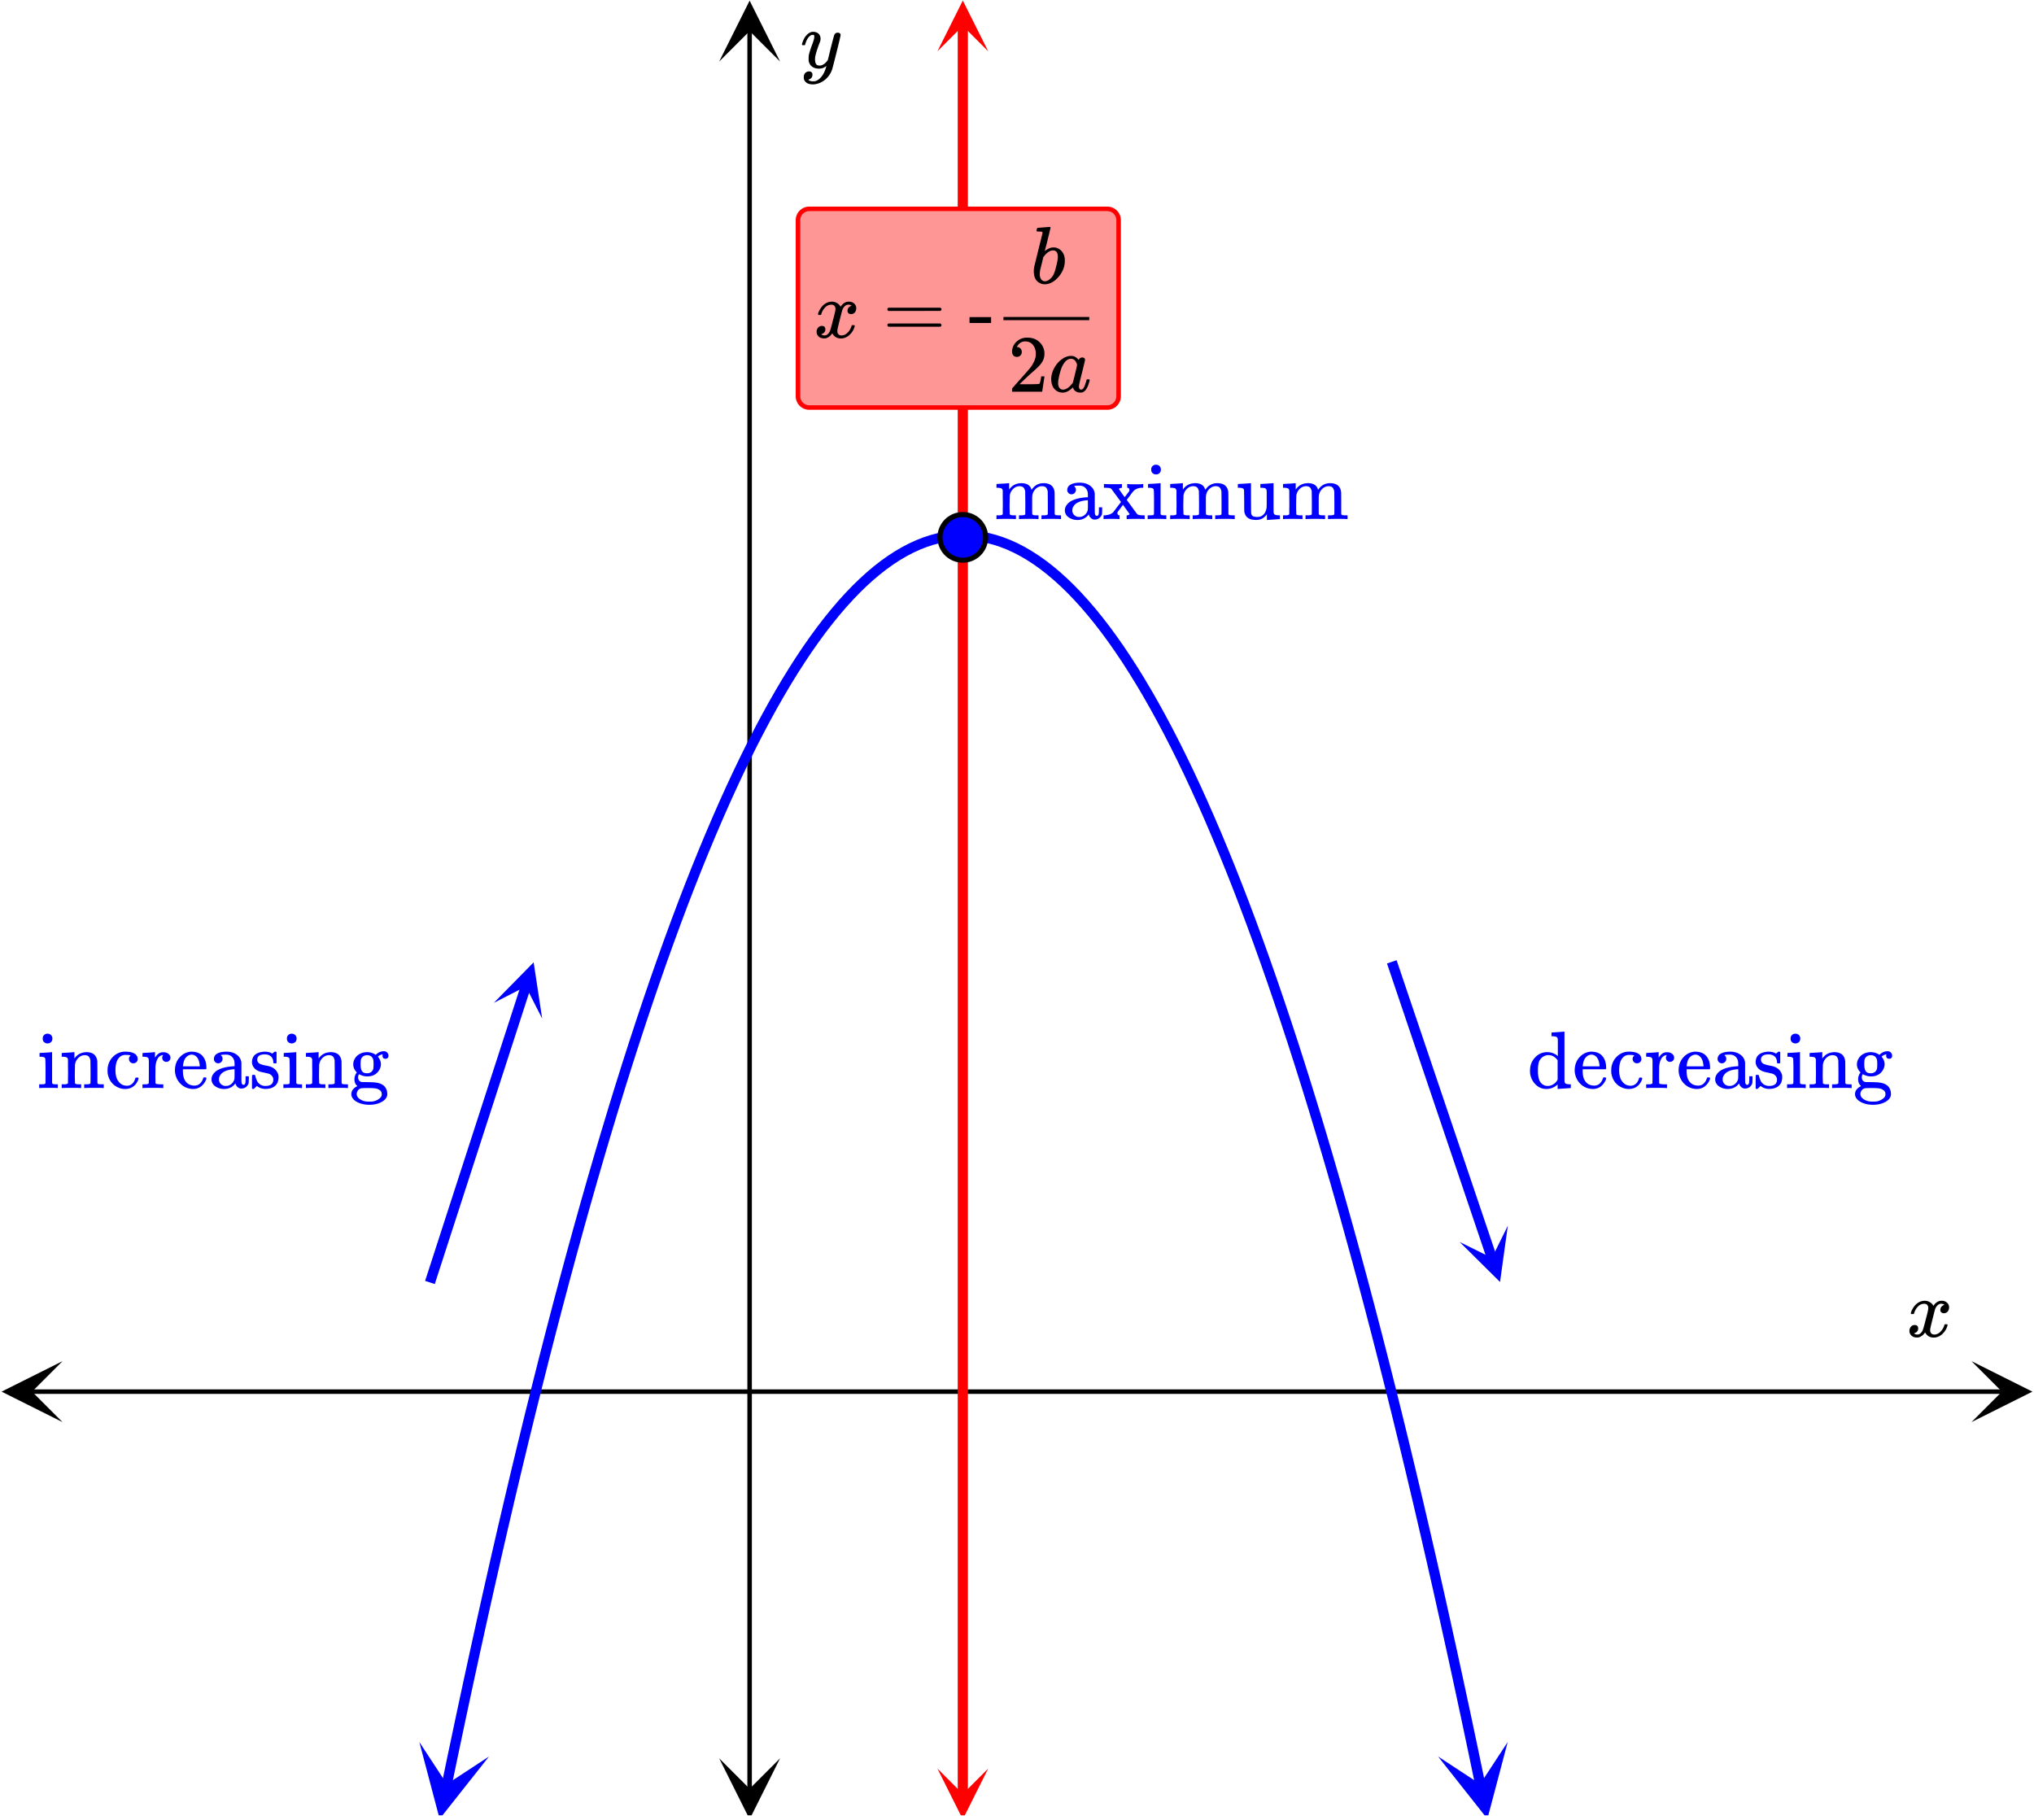 <svg xmlns="http://www.w3.org/2000/svg" width="450" height="402.625" viewBox="0 0 450 403"><defs><clipPath id="a"><path d="M.137 301.426H14V315H.137zm0 0"/></clipPath><clipPath id="b"><path d="M436.363 301.426H450V315h-13.637zm0 0"/></clipPath><clipPath id="c"><path d="M159.04 389H173v13h-13.96zm0 0"/></clipPath><clipPath id="d"><path d="M159.04 0H173v13.637h-13.96zm0 0"/></clipPath><clipPath id="e"><path d="M92 385h17v17H92zm0 0"/></clipPath><clipPath id="f"><path d="M89.441 401.188l7.223-34.692 34.691 7.223-7.222 34.691zm0 0"/></clipPath><clipPath id="g"><path d="M318 385h16v17h-16zm0 0"/></clipPath><clipPath id="h"><path d="M333.664 385.766l7.223 34.691-34.696 7.223-7.222-34.692zm0 0"/></clipPath><clipPath id="i"><path d="M207 .113h11.625V12H207zm0 0"/></clipPath><clipPath id="j"><path d="M207 391.637h11.625V402H207zm0 0"/></clipPath><clipPath id="k"><path d="M109 213h11v13h-11zm0 0"/></clipPath><clipPath id="l"><path d="M109.148 222.074l19.5-60.199 60.204 19.5-19.504 60.203zm0 0"/></clipPath><clipPath id="m"><path d="M323 271h11v13h-11zm0 0"/></clipPath><clipPath id="n"><path d="M333.691 271.434l20.262 59.949-59.95 20.265-20.26-59.949zm0 0"/></clipPath><clipPath id="o"><path d="M222 70h19v1h-19zm0 0"/></clipPath></defs><path fill="#fff" d="M0 0h450v403H0z"/><path d="M6.75 307.676h436.5v1H6.75zm0 0"/><g clip-path="url(#a)"><path d="M13.637 301.426l-13.5 6.75 13.5 6.75-6.75-6.75zm0 0"/></g><g clip-path="url(#b)"><path d="M436.363 301.426l13.5 6.75-13.5 6.75 6.75-6.75zm0 0"/></g><path d="M165.29 396.25V6.75h1v389.5zm0 0"/><g clip-path="url(#c)"><path d="M159.04 389.363l6.75 13.5 6.75-13.5-6.75 6.75zm0 0"/></g><g clip-path="url(#d)"><path d="M159.04 13.637l6.75-13.5 6.75 13.5-6.75-6.75zm0 0"/></g><path d="M97.621 395.008l1.535-7.38h.004l1.535-7.28v-.004.004l1.535-7.18v-.004l1.54-7.078v-.004l1.535-6.98v-.004l1.535-6.88c0-.003.004-.003.004-.003l1.535-6.781v-.004l1.535-6.68v-.004l1.54-6.582v-.004l1.534-6.48v-.004l1.54-6.38v-.003l1.534-6.285v-.004l1.54-6.18v-.004l1.535-6.082v-.004l1.539-5.984v-.004l1.535-5.883v-.004l1.539-5.785v-.004l1.535-5.683v-.004l1.54-5.586v-.004l1.534-5.484.004-.004 1.535-5.387v-.004l1.54-5.285v-.004l1.535-5.188s0-.003.004-.003l1.535-5.086v-.004l1.535-4.989c.004 0 .004-.003.004-.003l1.535-4.887c0-.004.004-.004.004-.008l1.535-4.785v-.008h.004l1.535-4.684v-.007l1.54-4.586v-.008l1.534-4.488c.004-.004.004-.004.004-.008l1.535-4.387c0-.004.004-.004.004-.008l1.535-4.285c0-.004.004-.008.004-.008l1.535-4.187c0-.004.004-.008.004-.012l1.536-4.086c0-.004.003-.008.003-.008l1.536-3.988c0-.004.004-.008.004-.012l1.535-3.886c.004-.004.004-.008.004-.012l1.539-3.79v-.007h.004l1.535-3.691c0-.004 0-.004.004-.008l1.535-3.59c0-.004.004-.008.004-.012l1.535-3.488c.004-.004.004-.008.008-.012l1.535-3.39c0-.004.004-.008.004-.012l1.539-3.29c0-.003 0-.007.004-.01l1.535-3.192c.004-.004.004-.008.008-.012l1.535-3.094c.004-.004.004-.008.008-.011l1.535-2.993c.004-.004.004-.007.008-.015v.004l1.535-2.895c.004-.004.004-.008.008-.012l1.535-2.793c.004-.007.007-.011.007-.015l1.54-2.692c0-.007.003-.011.007-.015l1.536-2.594c.003-.004.007-.012.011-.016l1.535-2.492.012-.02 1.535-2.394.012-.016 1.535-2.292c.008-.008.012-.016.016-.02l1.535-2.195c.004-.008.008-.012.016-.02l1.535-2.094.015-.02 1.536-1.995c.007-.008.011-.016.019-.024l1.535-1.894c.008-.008.012-.016.02-.02l1.535-1.797a.104.104 0 0 0 .02-.023l1.538-1.695.024-.024 1.535-1.597.024-.024 1.539-1.496a.091.091 0 0 1 .027-.027l1.535-1.395c.012-.012.02-.02.031-.027l1.535-1.297a.215.215 0 0 1 .036-.027l1.535-1.2c.012-.007.027-.02.039-.027l1.535-1.098c.016-.007.027-.02.043-.027l1.535-.996a.263.263 0 0 1 .043-.027l1.54-.899c.015-.008.03-.02.046-.027l1.535-.797c.02-.008.035-.02.055-.027l1.535-.696c.02-.011.04-.02.059-.027l1.535-.598c.02-.008.039-.015.062-.02l1.535-.5c.02-.007.043-.011.063-.019l1.539-.398c.02-.004.043-.012.066-.016l1.536-.297a.221.221 0 0 1 .07-.011l1.535-.2a.479.479 0 0 1 .074-.007l1.535-.102H213.926a1.125 1.125 0 1 1-.074 0H214l1.535.102c.024 0 .047.003.07.007l1.536.2a.19.19 0 0 1 .07.011l1.539.297c.023.004.043.012.066.016l1.536.398.066.02 1.535.5c.02.004.043.011.063.02l1.535.597.054.023 1.54.7c.015.007.035.015.05.027l1.535.797a.21.21 0 0 1 .051.027l1.535.899a.291.291 0 0 1 .047.027l1.535.996c.016.008.028.02.04.027l1.539 1.098c.011.008.023.02.035.027l1.539 1.196c.012.011.02.02.031.027v.004l1.54 1.293c.007.012.019.02.026.027l1.54 1.399.027.023 1.535 1.496.027.028 1.536 1.593c.007.008.015.02.023.028l1.535 1.695a.104.104 0 0 1 .02.023l1.539 1.793a.104.104 0 0 0 .02.024l1.534 1.894c.004.008.012.016.016.024l1.54 1.992c.003.008.007.016.015.023l1.535 2.094.015.02h-.003l1.539 2.191a.085.085 0 0 0 .011.02l1.536 2.293.011.02 1.54 2.394a.03.03 0 0 1 .007.015l1.54 2.492c.003.008.003.012.007.016v.004l1.535 2.59c.004.004.008.012.012.015l1.535 2.692c.004.008.008.012.008.016l1.535 2.792a.054.054 0 0 1 .012.016h-.004l1.539 2.89c0 .005.004.009.008.012v.004l1.535 2.989a.03.03 0 0 0 .008.015h-.004l1.539 3.09c0 .004.004.008.004.012l1.539 3.191c0 .004.004.008.004.012l1.535 3.289c.004.004.004.008.008.012l1.535 3.39c0 .004.004.008.004.012l1.535 3.492c.004 0 .004.004.008.008h-.004l1.539 3.59c0 .004 0 .008.004.012l1.535 3.687c0 .004.004.008.004.012l1.535 3.789c.004 0 .004.004.004.008l1.535 3.89c.004 0 .004.004.004.008l1.539 3.988v.008l1.539 4.09v.008l1.54 4.187v.008l1.538 4.285v.008l1.54 4.39v.005l1.534 4.488c.004.004.004.004.004.008l1.535 4.586c.004.004.004.004.004.008l1.536 4.687s0 .004.003.004l1.536 4.785v.008l1.539 4.887v.004l1.535 4.988c.004 0 .004.004.004.004l1.535 5.086v.004l1.539 5.187v.004l1.535 5.285.004.004 1.535 5.387v.004l1.535 5.484c.004 0 .004.004.004.004l1.535 5.586v.004l1.54 5.683v.004l1.535 5.785.003.004h-.003l1.539 5.883v.004l1.535 5.98c0 .004 0 .004.004.004v.004l1.535 6.082v.004l1.535 6.18c0 .004 0 .004.004.004h-.004l1.54 6.281v.004l1.534 6.383v.004l1.54 6.48v.004l1.534 6.582v.004l1.54 6.68v.004l1.535 6.78 1.535 6.884h.004v.004l1.535 6.976v.004l1.535 7.082 1.54 7.18v.004l1.534 7.277v.004l1.535 7.379a1.124 1.124 0 0 1-.87 1.332 1.13 1.13 0 0 1-1.333-.875l-1.535-7.379 1.102-.227-1.102.23-1.535-7.276 1.102-.235-1.102.238-1.535-7.18 1.101-.234-1.101.239-1.535-7.082 1.101-.239-1.101.243-1.536-6.98 1.098-.243-1.098.246-1.535-6.879 1.098-.246-1.098.25-1.535-6.781 1.098-.25-1.098.254-1.535-6.68 1.098-.254-1.098.258-1.535-6.582 1.094-.254-1.094.258-1.535-6.48 1.093-.262-1.093.265-1.535-6.383 1.093-.261-1.093.265-1.536-6.28 1.094-.267-1.094.27-1.535-6.18 1.094-.273-1.094.277-1.535-6.082 1.09-.277-1.09.281-1.535-5.984 1.09-.278-1.09.282-1.535-5.883 1.09-.281-1.09.285-1.535-5.782 1.09-.289-1.086.293-1.54-5.683 1.086-.293-1.082.3-1.539-5.585 1.086-.297-1.082.3-1.535-5.484 1.082-.3-1.082.308-1.535-5.387 1.082-.308-1.082.316-1.535-5.285 1.078-.313-1.078.317-1.535-5.184 1.078-.32-1.075.328-1.539-5.086 1.079-.328-1.075.332-1.535-4.984 1.074-.332-1.074.34-1.535-4.887 1.074-.34-1.074.344-1.535-4.786 1.07-.343-1.066.351-1.54-4.687 1.071-.348-1.066.356-1.536-4.586 1.067-.36-1.067.367-1.535-4.488 1.067-.363-1.063.371-1.535-4.387 1.059-.37-1.059.378-1.535-4.289 1.058-.379-1.054.387-1.535-4.188 1.054-.386-1.054.394-1.536-4.086 1.055-.398-1.05.406-1.536-3.988 1.051-.406-1.047.414-1.535-3.887 1.043-.414-1.043.422-1.535-3.79 1.043-.421-1.04.433-1.534-3.691 1.039-.434-1.036.446-1.535-3.59 1.036-.442-1.032.453-1.535-3.492 1.027-.453-1.023.465-1.535-3.39 1.023-.465-1.02.476-1.534-3.289 1.02-.476-1.013.488-1.539-3.192 1.016-.488-1.008.5-1.535-3.09 1.008-.5-1.004.512-1.535-2.988 1-.516-.992.527-1.536-2.89.993-.528-.985.543-1.535-2.793.984-.543-.976.56-1.535-2.692.976-.559-.968.574-1.536-2.593.965-.575-.957.59-1.535-2.492.957-.59-.945.61-1.535-2.395.945-.606-.934.625-1.535-2.292.934-.63-.922.65-1.535-2.196.922-.645-.91.664-1.536-2.093.907-.665-.891.688-1.535-1.996.89-.688-.875.711-1.535-1.894.875-.711-.855.734-1.535-1.797.855-.73-.836.754-1.535-1.696.832-.753-.809.78-1.535-1.597.809-.777-.785.804-1.535-1.496.785-.804-.758.832-1.535-1.395.758-.836-.727.864-1.535-1.297.726-.86-.691.887-1.54-1.195.692-.89-.652.917-1.535-1.098.652-.914-.613.942-1.535-.996.613-.946-.566.973-1.54-.898.57-.97-.519.997-1.535-.797.516-1-.465 1.027-1.535-.699.465-1.023-.407 1.047-1.539-.598.41-1.047-.347 1.066-1.535-.496.347-1.07-.285 1.09-1.535-.399.285-1.09-.215 1.106-1.539-.3.215-1.106-.144 1.117-1.536-.2.145-1.116-.074 1.125-1.535-.102.074-1.121v1.125h-1.535v-1.125l.07 1.121-1.535.102-.074-1.125.148 1.117-1.54.199-.144-1.117.215 1.105-1.535.301-.215-1.105.281 1.09-1.535.398-.28-1.09.347 1.07-1.54.5-.343-1.07.406 1.047-1.535.598-.41-1.047.465 1.023-1.535.7-.465-1.024.52.996-1.536.797-.52-.996.567.969-1.535.898-.567-.973.61.946-1.535.996-.614-.942.657.914-1.536 1.098-.656-.914.692.887-1.536 1.195-.691-.887.727.86-1.536 1.297-.726-.86.754.832-1.535 1.395-.754-.832.781.804-1.535 1.496-.785-.804.812.781-1.535 1.594-.813-.781.836.757-1.539 1.696-.832-.758.856.734-1.54 1.793-.85-.73.87.707-1.535 1.894-.875-.707.895.688-1.54 1.992-.89-.688.906.668-1.535 2.094-.906-.668.922.649-1.535 2.191-.922-.644.933.625-1.535 2.292-.934-.625.946.61-1.535 2.39-.95-.605.961.59-1.539 2.492-.957-.59.969.574-1.535 2.59-.969-.574.977.559-1.535 2.691-.977-.555.984.54-1.535 2.792-.988-.543.996.528-1.535 2.894-.996-.527 1 .512-1.535 2.992-1-.516 1.007.504-1.535 3.09-1.008-.5 1.012.488-1.535 3.188-1.012-.485 1.016.473-1.535 3.293-1.02-.477 1.028.465-1.54 3.39-1.023-.464 1.031.453-1.539 3.488-1.027-.453 1.035.446-1.539 3.586-1.031-.442 1.039.434-1.54 3.687-1.038-.43 1.043.423-1.536 3.789-1.042-.422 1.046.41-1.535 3.89-1.047-.414 1.051.407-1.539 3.988-1.047-.406 1.051.394-1.535 4.09-1.05-.394 1.054.386-1.535 4.188-1.059-.387 1.059.379-1.536 4.289-1.058-.383 1.062.375-1.535 4.387-1.062-.371 1.062.363-1.535 4.484-1.062-.363 1.066.36-1.54 4.585-1.066-.359 1.07.352-1.534 4.687-1.07-.351 1.07.343-1.536 4.786-1.07-.344 1.074.34-1.539 4.882-1.07-.335 1.074.332-1.535 4.984-1.074-.332 1.074.328-1.535 5.082-1.078-.324 1.078.32-1.535 5.184-1.078-.317 1.082.313-1.54 5.285-1.078-.316 1.083.308-1.536 5.387-1.082-.309 1.082.301-1.535 5.484-1.086-.3 1.086.297-1.535 5.585-1.086-.3 1.086.293-1.535 5.683-1.086-.293 1.086.29-1.535 5.784-1.086-.289 1.086.282-1.535 5.882-1.09-.28 1.09.277-1.536 5.984-1.09-.281 1.094.277-1.539 6.082-1.09-.277 1.094.273-1.539 6.18-1.09-.27 1.094.266-1.54 6.281-1.089-.265 1.094.261-1.54 6.383-1.093-.262 1.098.258-1.54 6.48-1.093-.257 1.098.254-1.54 6.582-1.093-.254 1.097.25-1.539 6.68-1.093-.25 1.097.246-1.539 6.78-1.097-.25 1.101.247-1.539 6.883-1.098-.246 1.102.242-1.54 6.976-1.097-.238 1.098.238-1.535 7.079-1.098-.239 1.098.235-1.535 7.18-1.098-.235 1.098.23-1.536 7.282-1.101-.235 1.101.23-1.535 7.38a1.128 1.128 0 0 1-1.332.87 1.128 1.128 0 0 1-.87-1.331zm0 0" fill="#00f"/><g clip-path="url(#e)"><g clip-path="url(#f)" clip-rule="evenodd"><path d="M92.652 385.77l4.496 17.023 10.922-13.813-9.316 6.106zm0 0" fill="#00f"/></g></g><g clip-path="url(#g)"><g clip-path="url(#h)" clip-rule="evenodd"><path d="M333.664 385.766l-4.5 17.023-10.918-13.816 9.313 6.105zm0 0" fill="#00f"/></g></g><path d="M214.125 5.625v391.75h-2.25V5.625zm0 0" fill="red"/><g clip-path="url(#i)"><path d="M218.625 11.363L213 .113l-5.625 11.25L213 5.738zm0 0" fill="red"/></g><g clip-path="url(#j)"><path d="M218.625 391.637L213 402.887l-5.625-11.25 5.625 5.625zm0 0" fill="red"/></g><path d="M93.93 283.652l21.265-65.648 2.14.695-21.265 65.649zm0 0" fill="#00f"/><g clip-path="url(#k)"><g clip-path="url(#l)" clip-rule="evenodd"><path d="M109.148 222.074l8.817-8.969 1.883 12.438-3.618-7.086zm0 0" fill="#00f"/></g></g><path d="M309.066 212.64l22.2 65.673-2.133.718-22.2-65.672zm0 0" fill="#00f"/><g clip-path="url(#m)"><g clip-path="url(#n)" clip-rule="evenodd"><path d="M333.691 271.434l-1.726 12.46-8.934-8.855 7.133 3.527zm0 0" fill="#00f"/></g></g><path d="M218.05 119a5.051 5.051 0 1 1-10.102-.001 5.051 5.051 0 0 1 10.103.001zm0 0" fill="#00f" stroke-width="1.125" stroke="#000"/><path d="M423.047 291c-.074-.074-.11-.14-.11-.203.051-.324.239-.738.563-1.25.563-.844 1.27-1.332 2.125-1.469.168-.02.293-.031.375-.031.418 0 .8.105 1.156.32.356.215.61.48.766.805.156-.2.254-.324.297-.375.437-.5.949-.75 1.531-.75.488 0 .887.14 1.195.422.309.281.461.625.461 1.031 0 .375-.105.688-.32.938-.215.25-.492.375-.836.375a.814.814 0 0 1-.563-.196.67.67 0 0 1-.218-.523c0-.551.3-.934.906-1.14 0-.013-.066-.052-.203-.126-.113-.074-.285-.11-.516-.11a.936.936 0 0 0-.344.048c-.457.187-.796.582-1.015 1.187-.031.094-.203.762-.516 2.008-.312 1.246-.48 1.945-.5 2.101a2.243 2.243 0 0 0-.062.532c0 .293.082.52.25.687.168.168.39.25.672.25.5 0 .957-.215 1.367-.64.41-.426.691-.895.836-1.407.031-.125.066-.195.101-.21.035-.016.133-.024.29-.024.23 0 .343.047.343.14 0 .012-.015.079-.047.204-.199.738-.613 1.386-1.25 1.937-.562.45-1.156.672-1.781.672-.844 0-1.48-.379-1.906-1.14-.356.542-.801.902-1.344 1.078a1.76 1.76 0 0 1-.469.046c-.687 0-1.176-.25-1.469-.75a1.322 1.322 0 0 1-.187-.718c0-.356.11-.66.328-.914a1.05 1.05 0 0 1 .828-.383c.52 0 .781.254.781.765 0 .438-.214.762-.64.97-.02.011-.05.023-.086.038a1.046 1.046 0 0 0-.094.047c-.027.016-.043.024-.055.024l-.046.015c0 .031.09.082.265.156.145.063.301.094.469.094.438 0 .813-.27 1.125-.812.125-.219.355-1 .688-2.344.074-.27.152-.574.242-.914.09-.34.152-.598.195-.774.043-.175.066-.285.078-.328.063-.324.094-.558.094-.703 0-.281-.078-.508-.235-.68-.156-.171-.375-.257-.656-.257-.543 0-1.011.207-1.406.625a3.462 3.462 0 0 0-.828 1.437c-.02.106-.047.168-.078.188-.031.02-.13.031-.297.031zm0 0M185.313 7.234c.175 0 .324.047.445.141.12.094.18.219.18.375s-.293 1.418-.883 3.781c-.59 2.364-.926 3.66-1.008 3.89a4.988 4.988 0 0 1-.938 1.626c-.425.5-.922.89-1.484 1.172-.645.312-1.25.468-1.813.468-.917 0-1.535-.285-1.859-.859-.113-.168-.172-.406-.172-.719 0-.406.11-.722.328-.953.262-.23.528-.343.797-.343.531 0 .797.25.797.75 0 .449-.207.769-.625.968a.84.84 0 0 1-.101.055c-.036.016-.067.027-.086.039a.093.093 0 0 1-.047.016l-.063.03c.043.063.168.142.375.235.2.063.39.094.578.094h.141c.207 0 .363-.012.469-.031.457-.137.89-.442 1.297-.922.406-.48.718-1.05.937-1.719.137-.394.203-.629.203-.703 0-.012-.011-.008-.039.008a.534.534 0 0 0-.101.086c-.45.324-.942.484-1.485.484-.613 0-1.12-.144-1.515-.437-.395-.293-.653-.704-.766-1.235a5.999 5.999 0 0 1-.016-.57c0-.285.012-.508.032-.664.082-.512.359-1.39.828-2.64.261-.708.39-1.204.39-1.485 0-.168-.011-.285-.039-.352-.027-.066-.097-.101-.21-.101h-.094c-.27 0-.532.129-.782.39-.386.387-.683.957-.89 1.72a.197.197 0 0 1-.016.062.288.288 0 0 1-.023.054l-.024.032c-.011.015-.031.023-.062.023h-.485c-.074-.074-.109-.129-.109-.164s.02-.121.063-.258c.25-.844.625-1.496 1.125-1.953.406-.387.832-.578 1.28-.578.5 0 .903.137 1.204.414.3.277.453.66.453 1.148-.02.23-.035.356-.047.375 0 .075-.094.332-.281.782-.488 1.332-.781 2.308-.875 2.921a4.09 4.09 0 0 0-.016.422c0 .457.07.809.211 1.047.14.239.403.36.79.36.28 0 .542-.075.788-.22.246-.144.43-.284.555-.421.125-.137.285-.324.484-.563 0-.011.028-.132.086-.367.059-.234.145-.586.258-1.054.113-.47.223-.918.328-1.344.457-1.793.715-2.735.766-2.828.156-.324.41-.485.766-.485zm0 0"/><path d="M179 45.75h66a3 3 0 0 1 3 3v39a3 3 0 0 1-3 3h-66a3 3 0 0 1-3-3v-39a3 3 0 0 1 3-3zm1 2h64c1.105 0 2 .895 2 2v37c0 1.105-.895 2-2 2h-64c-1.105 0-2-.895-2-2v-37c0-1.105.895-2 2-2zm0 0" fill-rule="evenodd" fill="red"/><path d="M179 46.75h66c1.105 0 2 .895 2 2v39c0 1.105-.895 2-2 2h-66c-1.105 0-2-.895-2-2v-39c0-1.105.895-2 2-2zm0 0" fill-rule="evenodd" fill="#ff9696"/><path d="M181.047 69.75c-.074-.074-.11-.14-.11-.203.051-.324.239-.738.563-1.25.563-.844 1.27-1.332 2.125-1.469.168-.02.293-.031.375-.031.418 0 .8.105 1.156.32.356.215.61.48.766.805.156-.2.254-.324.297-.375.437-.5.949-.75 1.531-.75.488 0 .887.14 1.195.422.309.281.461.625.461 1.031 0 .375-.105.688-.32.938-.215.25-.492.374-.836.374a.814.814 0 0 1-.563-.195.67.67 0 0 1-.218-.523c0-.551.3-.934.906-1.14 0-.013-.066-.052-.203-.126-.113-.074-.285-.11-.516-.11a.936.936 0 0 0-.344.048c-.457.187-.796.582-1.015 1.187-.031.094-.203.762-.516 2.008-.312 1.246-.48 1.945-.5 2.102a2.243 2.243 0 0 0-.062.53c0 .294.082.52.25.688.168.168.39.25.672.25.5 0 .957-.215 1.367-.64.41-.426.691-.895.836-1.407.031-.125.066-.195.101-.21.035-.016.133-.024.29-.024.23 0 .343.047.343.14 0 .012-.016.079-.047.204-.199.738-.613 1.386-1.25 1.937-.562.45-1.156.672-1.781.672-.844 0-1.48-.379-1.906-1.14-.356.542-.801.902-1.344 1.078a1.76 1.76 0 0 1-.469.046c-.687 0-1.176-.25-1.469-.75a1.322 1.322 0 0 1-.187-.718c0-.356.11-.66.328-.914a1.05 1.05 0 0 1 .828-.383c.52 0 .781.254.781.766 0 .437-.214.761-.64.968-.02.012-.05.024-.086.04a1.046 1.046 0 0 0-.094.046c-.027.016-.043.024-.054.024l-.047.015c0 .031.09.082.265.156.145.063.301.094.469.094.438 0 .813-.27 1.125-.812.125-.219.355-1 .688-2.344.074-.27.152-.574.242-.914.09-.34.152-.598.195-.773.043-.176.066-.286.078-.329.063-.324.094-.558.094-.703 0-.281-.078-.508-.234-.68-.157-.171-.375-.257-.657-.257-.543 0-1.011.207-1.406.625a3.462 3.462 0 0 0-.828 1.437c-.02.106-.047.168-.078.188-.031.02-.13.031-.297.031zm0 0M196.297 68.5c0 .188.094.297.281.36h5.719l5.734-.016c.172-.094.25-.203.25-.344 0-.156-.094-.281-.265-.36h-11.47c-.171.079-.25.204-.25.36zm0 3.5c0 .156.078.266.25.36h11.469c.172-.094.265-.204.265-.36 0-.047-.015-.094-.031-.14a.254.254 0 0 0-.047-.094c-.016-.016-.047-.032-.094-.063s-.062-.062-.078-.062h-11.453c-.187.046-.281.171-.281.359zm0 0M214.484 71.531h4.782V70.22h-4.782zm0 0M224.984 79.031c.328 0 .578-.11.782-.328.203-.203.297-.453.297-.75a1.13 1.13 0 0 0-.282-.766.907.907 0 0 0-.734-.328c-.047 0-.078 0-.078-.015 0-.016.015-.047.047-.11.047-.078.078-.14.109-.187.438-.625 1-.938 1.688-.938.75 0 1.328.266 1.734.797.422.531.625 1.203.625 1.985 0 .921-.39 1.921-1.203 3.015-.375.469-1.219 1.422-2.516 2.875-1 1.125-1.5 1.703-1.516 1.719-.03.031-.03.172-.03.406v.344h6.671v-.047l.5-3.297v-.062h-.719v.062c-.109.672-.203 1.094-.25 1.219-.062.234-.125.36-.172.375-.125.063-1.125.094-3.015.094l-1.36-.016 1.063-1.016a46.51 46.51 0 0 1 1.797-1.656c1.016-.875 1.703-1.562 2.031-2.062.422-.61.625-1.266.625-1.969 0-.172 0-.375-.031-.594a3.58 3.58 0 0 0-1.25-2.187c-.672-.563-1.531-.828-2.563-.828-.922 0-1.703.296-2.359.921-.64.61-.969 1.36-.969 2.22 0 .312.094.577.281.796.188.219.454.328.797.328zm0 0M240.75 84c.113 0 .188.004.219.008a.19.19 0 0 1 .086.039c.027.02.039.058.039.11 0 .042-.016.128-.047.265-.27 1.012-.598 1.707-.984 2.094a1.773 1.773 0 0 1-.563.375 1.6 1.6 0 0 1-.438.046c-.761 0-1.292-.296-1.593-.89a1.413 1.413 0 0 0-.078-.219c-.012-.012-.036-.004-.078.016a.249.249 0 0 1-.079.078c-.574.543-1.14.871-1.703.984-.074.02-.222.031-.453.031-.793 0-1.441-.332-1.953-1-.363-.53-.547-1.203-.547-2.015 0-.188.004-.317.016-.39.082-.77.332-1.509.75-2.212.418-.703.91-1.27 1.484-1.695.7-.543 1.434-.813 2.203-.813.594 0 1.13.293 1.61.876.199-.356.472-.532.828-.532.156 0 .293.047.414.14.12.095.18.216.18.36 0 .156-.223 1.121-.672 2.89-.45 1.77-.672 2.766-.672 2.985 0 .5.168.75.5.75a.734.734 0 0 0 .36-.156c.25-.238.5-.816.75-1.734.062-.239.12-.364.171-.375a.56.56 0 0 1 .188-.016zm-6.64.844c0 .426.093.773.28 1.039.188.265.458.398.813.398.356 0 .73-.144 1.125-.437.145-.094.34-.274.586-.54.246-.265.387-.445.43-.538.031-.043.199-.684.5-1.922.3-1.239.453-1.906.453-2 0-.145-.063-.348-.188-.61-.27-.52-.652-.78-1.14-.78-.48 0-.903.206-1.266.616-.363.41-.644.88-.844 1.399-.343.949-.59 1.933-.734 2.953 0 .043-.004.11-.008.203-.004.094-.008.168-.008.219zm0 0"/><g clip-path="url(#o)"><path d="M222 70.188h7187.5v.718H222zm0 0h7187.5v.718H222zm0 0"/></g><path d="M229.61 50.453l1.296-.101c.856-.067 1.293-.102 1.313-.102.136 0 .203.055.203.164 0 .11-.203.965-.61 2.57a37.592 37.592 0 0 1-.578 2.235l-.062.343c0 .043.035.028.11-.046.405-.344.859-.575 1.359-.688a3.392 3.392 0 0 1 .906 0 2.493 2.493 0 0 1 1.492.977c.371.504.555 1.136.555 1.898 0 1.344-.473 2.555-1.414 3.633-.942 1.078-1.965 1.617-3.07 1.617-.344 0-.673-.078-.985-.234-.938-.426-1.406-1.317-1.406-2.672 0-.344.035-.688.11-1.031 0-.012.3-1.239.905-3.688l.907-3.672c.03-.168-.004-.27-.11-.312-.105-.043-.277-.063-.515-.063h-.203c-.25 0-.391-.02-.422-.062-.075-.051-.078-.192-.016-.422.043-.168.082-.266.125-.297a.148.148 0 0 1 .11-.047zm4.437 6.438c0-.957-.363-1.438-1.094-1.438-.02 0-.058.004-.117.008l-.102.008c-.625.136-1.214.566-1.765 1.297a.671.671 0 0 1-.094.109l-.047.078c0 .012-.105.442-.312 1.29a95.555 95.555 0 0 1-.36 1.444c-.074.376-.11.715-.11 1.016 0 .574.145 1.004.438 1.297a.971.971 0 0 0 .72.281c.394 0 .796-.191 1.202-.578.301-.27.547-.61.735-1.016.187-.406.379-1.03.578-1.874.219-.864.328-1.504.328-1.922zm0 0"/><path d="M223.39 113.871v-.422c0-.125-.015-.265-.015-.422 0-.156-.016-.343-.016-.53v-.579c0-.281.016-.594.016-.906 0-.328.016-.594.016-.813v-.328c.062-.64.312-1.156.734-1.578.406-.406.875-.625 1.422-.625.375 0 .672.094.86.266.187.171.312.453.405.843 0 .094.016.953.032 2.578 0 1.625-.016 2.454-.016 2.485 0 .187-.328.281-.953.281h-.438v.828h.141c.156-.031.828-.047 2.016-.047 1.187 0 1.86.016 2.015.047h.157v-.828h-.547c-.469 0-.75-.078-.844-.25v-.11c0-.077 0-.187-.016-.312V111.012v-.813c.016-.203.016-.312.016-.328.063-.64.313-1.156.734-1.578.407-.406.891-.625 1.422-.625.39 0 .672.094.86.266.187.171.312.453.406.843.016.094.016.953.031 2.578 0 1.625 0 2.454-.016 2.485 0 .187-.312.281-.953.281h-.437v.828h.14c.157-.031.829-.047 2.016-.047 1.203 0 1.875.016 2.031.047h.141v-.828h-.297c-.328 0-.625-.016-.875-.047a.46.46 0 0 1-.219-.203c-.015-.031-.015-.812-.015-2.344 0-1.578-.016-2.422-.016-2.5-.14-1.359-.969-2.03-2.469-2.03-.812 0-1.53.28-2.14.858-.047.032-.203.235-.485.594l-.047-.094c-.265-.875-.968-1.328-2.14-1.359-1.188 0-2.11.453-2.75 1.375l-.016.031c-.015 0-.015-.234-.015-.687v-.719h-.063c-.016 0-.078 0-.203.016-.11.015-.281.031-.516.047-.234.015-.437.03-.64.046-.219 0-.438.016-.672.032-.219.015-.39.015-.5.031l-.188.016c-.015 0-.03.14-.03.421v.407h.327c.39.031.656.078.797.156.14.078.219.234.266.469V110.09c0 .437.015.828.015 1.203v.75c0 .25-.015.484-.015.703v1.125c-.11.172-.39.25-.86.25h-.53v.828h.14c.156-.031.828-.047 2.015-.047 1.188 0 1.86.016 2.016.047h.14v-.828h-.53c-.47 0-.75-.078-.844-.25zm13.688-4.406c.266 0 .5-.11.688-.297a.944.944 0 0 0 .28-.688c0-.343-.14-.609-.39-.78 0-.11.39-.157 1.203-.157.438 0 .813.125 1.11.344.297.234.515.547.64.937.063.203.094.5.094.906v.391h-.25c-1.266.078-2.312.297-3.125.672-.406.172-.75.406-1.031.687-.469.47-.703.985-.703 1.547 0 .22.047.453.14.688.172.422.5.765 1 1.031a3.438 3.438 0 0 0 1.672.406c.781 0 1.469-.25 2.047-.75.047-.047.125-.125.234-.25.11-.125.188-.218.22-.25v.078c.077.297.25.547.484.766.234.203.5.313.797.313.39 0 .734-.11 1.03-.329.282-.234.485-.5.595-.843.015-.078.03-.36.046-.844v-.703h-.718v.64c0 .516-.032.86-.11 1-.078.172-.187.25-.344.25-.171 0-.28-.078-.359-.25-.062-.109-.094-.265-.094-.468-.015-.188-.015-.875-.015-2.063v-2.047a2.112 2.112 0 0 0-.11-.578c-.172-.578-.562-1.047-1.14-1.406-.578-.36-1.266-.531-2.063-.531-.672 0-1.234.093-1.703.265-.469.188-.781.438-.937.75-.094.22-.141.422-.141.578 0 .266.078.5.266.688a.907.907 0 0 0 .687.297zm3.625 2.328c0 .719-.016 1.11-.047 1.187-.11.422-.328.782-.672 1.063-.343.297-.75.437-1.234.437a1.5 1.5 0 0 1-1.063-.406 1.359 1.359 0 0 1-.437-1.031c0-.297.063-.578.203-.813.453-.859 1.5-1.343 3.156-1.453.016-.015.047-.015.078-.015.016 0 .016.343.016 1.031zm6.89 3.156h.126v-.422c0-.265-.016-.406-.047-.406a.442.442 0 0 1-.313-.14.47.47 0 0 1-.125-.344c0-.094.016-.188.063-.266.031-.047.234-.328.61-.812.359-.5.546-.75.562-.766l1.453 2.016c0 .078-.063.14-.188.218a.962.962 0 0 1-.406.094h-.047v.828h.156c.22-.031.875-.047 1.985-.047 1.031 0 1.61.016 1.734.047h.11v-.828h-.313c-.703 0-1.156-.094-1.328-.266-.031-.03-.438-.562-1.203-1.625l-1.125-1.53.297-.376c.015-.031.11-.172.297-.39.172-.235.297-.407.375-.532.297-.375.5-.625.64-.75.125-.14.281-.25.469-.328.375-.203.86-.312 1.453-.312h.125v-.828h-.11c-.109.046-.609.062-1.53.062-1.032 0-1.625-.016-1.782-.062h-.125v.828h.094c.016 0 .031.015.078.031a.254.254 0 0 1 .094.047c.156.078.219.219.219.406 0 .11-.016.219-.063.297a12.76 12.76 0 0 1-.516.687l-.453.61c-.093-.094-.328-.406-.703-.938-.375-.53-.562-.812-.562-.843 0-.141.203-.235.64-.297v-.828h-.14c-.078.03-.422.046-1.063.046h-.797c-.797 0-1.422-.015-1.843-.046h-.141v.828h.516c.359.031.578.047.64.047.219.03.375.109.485.203.03.031.39.531 1.109 1.5l1.031 1.406-.828 1.078c-.562.75-.86 1.14-.906 1.188-.406.406-1.031.625-1.875.687h-.25v.828h.11c.124-.031.64-.047 1.53-.047 1 0 1.594.016 1.782.047zm8.235-12.047c-.328 0-.594.094-.797.297-.219.188-.312.453-.312.781 0 .438.156.735.484.922.156.11.344.157.594.157.219 0 .422-.047.578-.157.313-.187.484-.484.484-.922 0-.328-.109-.578-.296-.765-.188-.188-.438-.281-.735-.313zm2.094 12.047h.14v-.828h-.421c-.329-.016-.547-.031-.625-.062a.488.488 0 0 1-.22-.22v-6.843h-.046c-.016 0-.078 0-.203.016-.125.015-.297.031-.516.047-.234.015-.453.03-.656.046l-.64.032c-.22.015-.391.015-.516.031l-.172.016c-.031 0-.031.14-.031.421v.407h.187c.61 0 .969.125 1.063.36.047.124.078 1.093.078 2.89 0 1.718-.016 2.578-.016 2.61a.46.46 0 0 1-.219.202 7.3 7.3 0 0 1-.89.047h-.281v.828h.14c.219-.031.875-.047 1.969-.047 1.11 0 1.734.016 1.875.047zm3.937-1.078v-.422c0-.125-.015-.265-.015-.422 0-.156-.016-.343-.016-.53v-.579c0-.281.016-.594.016-.906 0-.328.015-.594.015-.813v-.328c.063-.64.313-1.156.735-1.578.406-.406.875-.625 1.422-.625.375 0 .671.094.859.266.188.171.313.453.406.843 0 .094.016.953.031 2.578 0 1.625-.015 2.454-.015 2.485 0 .187-.328.281-.953.281h-.438v.828h.14c.157-.031.829-.047 2.017-.047 1.187 0 1.859.016 2.015.047h.156v-.828h-.546c-.47 0-.75-.078-.844-.25v-.11c0-.077 0-.187-.016-.312V111.012v-.813c.016-.203.016-.312.016-.328.062-.64.312-1.156.734-1.578.406-.406.89-.625 1.422-.625.39 0 .672.094.86.266.187.171.312.453.406.843.015.094.015.953.03 2.578 0 1.625 0 2.454-.015 2.485 0 .187-.312.281-.953.281h-.437v.828h.14c.156-.031.828-.047 2.016-.047 1.203 0 1.875.016 2.031.047h.14v-.828h-.296c-.328 0-.625-.016-.875-.047a.46.46 0 0 1-.219-.203c-.015-.031-.015-.812-.015-2.344 0-1.578-.016-2.422-.016-2.5-.14-1.359-.969-2.03-2.469-2.03-.812 0-1.531.28-2.14.858-.047.032-.204.235-.485.594l-.047-.094c-.265-.875-.969-1.328-2.14-1.359-1.188 0-2.11.453-2.75 1.375l-.016.031c-.016 0-.016-.234-.016-.687v-.719h-.062c-.016 0-.078 0-.203.016-.11.015-.281.031-.516.047-.234.015-.437.03-.64.046-.22 0-.438.016-.672.032-.22.015-.391.015-.5.031l-.188.016c-.015 0-.031.14-.031.421v.407h.328c.39.031.656.078.797.156.14.078.219.234.265.469V110.09c0 .437.016.828.016 1.203v.75c0 .25-.015.484-.015.703v1.125c-.11.172-.391.25-.86.25h-.531v.828h.14c.157-.031.829-.047 2.016-.047 1.188 0 1.86.016 2.016.047h.14v-.828h-.53c-.47 0-.75-.078-.845-.25zm13.485-6.766l-.688.032c-.219.015-.406.015-.515.031l-.204.016c-.015 0-.03.14-.03.421v.407h.187c.61 0 .969.11 1.094.297a.825.825 0 0 1 .093.375c0 .156.016.89.031 2.203 0 1.547.016 2.375.032 2.453.125.625.39 1.078.812 1.36.422.296 1.016.437 1.781.437.407 0 .72-.047.954-.14.468-.11.953-.485 1.453-1.095v1.25h.125c.047-.015.515-.047 1.39-.109.875-.063 1.329-.094 1.36-.094v-.828h-.328c-.407-.031-.672-.078-.797-.156-.14-.078-.235-.235-.266-.469-.015-.047-.015-1.14-.015-3.297v-3.203h-.125c-.047 0-.532.047-1.422.11-.891.046-1.344.078-1.375.078v.828h.328c.39.031.656.078.797.156.14.078.218.234.265.469l.016.281v2.406c0 .297 0 .531-.016.719v.312c-.125.97-.531 1.625-1.234 1.97-.219.109-.5.155-.844.155-.484 0-.844-.078-1.078-.25-.125-.125-.219-.312-.266-.562-.015-.063-.03-1.203-.046-3.422v-3.25h-.047c-.016 0-.079 0-.204.016-.125.015-.312.031-.546.047-.25.015-.47.03-.672.046zm11.5 6.766v-.422c0-.125-.016-.265-.016-.422 0-.156-.015-.343-.015-.53v-.579c0-.281.015-.594.015-.906 0-.328.016-.594.016-.813v-.328c.062-.64.312-1.156.734-1.578.406-.406.875-.625 1.422-.625.375 0 .672.094.86.266.187.171.312.453.406.843 0 .094.015.953.03 2.578 0 1.625-.015 2.454-.015 2.485 0 .187-.328.281-.953.281h-.437v.828h.14c.156-.031.828-.047 2.016-.047 1.187 0 1.86.016 2.015.047h.157v-.828h-.547c-.469 0-.75-.078-.844-.25v-.11c0-.077 0-.187-.015-.312V111.012v-.813c.015-.203.015-.312.015-.328.063-.64.313-1.156.735-1.578.406-.406.89-.625 1.421-.625.391 0 .672.094.86.266.187.171.312.453.406.843.016.094.016.953.031 2.578 0 1.625 0 2.454-.015 2.485 0 .187-.313.281-.954.281h-.437v.828h.14c.157-.031.829-.047 2.016-.047 1.203 0 1.875.016 2.031.047h.141v-.828h-.297c-.328 0-.625-.016-.875-.047a.46.46 0 0 1-.219-.203c-.015-.031-.015-.812-.015-2.344 0-1.578-.016-2.422-.016-2.5-.14-1.359-.969-2.03-2.469-2.03-.812 0-1.53.28-2.14.858-.047.032-.203.235-.485.594l-.046-.094c-.266-.875-.97-1.328-2.141-1.359-1.188 0-2.11.453-2.75 1.375l-.016.031c-.015 0-.015-.234-.015-.687v-.719h-.063c-.015 0-.078 0-.203.016-.11.015-.281.031-.515.047-.235.015-.438.03-.641.046-.219 0-.438.016-.672.032-.219.015-.39.015-.5.031l-.188.016c-.015 0-.03.14-.03.421v.407h.327c.391.031.657.078.797.156s.219.234.266.469V110.09c0 .437.015.828.015 1.203v.75c0 .25-.015.484-.015.703v1.125c-.11.172-.39.25-.86.25h-.53v.828h.14c.156-.031.828-.047 2.015-.047 1.188 0 1.86.016 2.016.047h.14v-.828h-.53c-.47 0-.75-.078-.844-.25zm0 0M10.36 228.902c-.329 0-.594.094-.797.297-.22.188-.313.453-.313.781 0 .438.156.735.484.922.157.11.344.157.594.157.219 0 .422-.047.578-.157.313-.187.485-.484.485-.922 0-.328-.11-.578-.297-.765-.188-.188-.438-.281-.735-.313zm2.093 12.047h.14v-.828h-.421c-.328-.016-.547-.031-.625-.062a.488.488 0 0 1-.219-.22v-6.843h-.047c-.015 0-.078 0-.203.016-.125.015-.297.031-.515.047-.235.015-.454.03-.657.046l-.64.032c-.22.015-.391.015-.516.031l-.172.016c-.031 0-.031.14-.031.421v.407h.187c.61 0 .97.125 1.063.36.047.124.078 1.093.078 2.89 0 1.718-.016 2.578-.016 2.61a.46.46 0 0 1-.218.202 7.3 7.3 0 0 1-.891.047h-.281v.828h.14c.22-.031.875-.047 1.97-.047 1.108 0 1.733.016 1.874.047zm3.938-1.078v-.422c0-.125-.016-.265-.016-.422 0-.156-.016-.343-.016-.53v-.579c0-.281.016-.594.016-.906 0-.328.016-.594.016-.813v-.328c.062-.64.312-1.156.734-1.578.406-.406.875-.625 1.422-.625.375 0 .672.094.86.266.187.171.312.453.405.843 0 .094.016.953.032 2.578 0 1.625-.016 2.454-.016 2.485 0 .187-.328.281-.953.281h-.438v.828h.141c.156-.031.828-.047 2.016-.047 1.187 0 1.86.016 2.015.047h.157v-.828h-.297c-.328 0-.625-.016-.875-.047a.46.46 0 0 1-.219-.203c-.016-.031-.016-.812-.016-2.344 0-1.578-.015-2.422-.015-2.5-.157-1.312-.907-1.984-2.297-2.03-1.188 0-2.11.452-2.75 1.374l-.016.031c-.015 0-.015-.234-.015-.687v-.719h-.063c-.015 0-.078 0-.203.016-.11.015-.281.031-.516.047-.234.015-.437.03-.64.046-.219 0-.438.016-.672.032-.219.015-.39.015-.5.031l-.188.016c-.015 0-.03.14-.03.421v.407h.327c.39.031.656.078.797.156.14.078.219.234.266.469V236.09c0 .437.015.828.015 1.203v.75c0 .25-.015.484-.015.703v1.125c-.11.172-.39.25-.86.25h-.53v.828h.14c.156-.031.828-.047 2.015-.047 1.188 0 1.86.016 2.016.047h.14v-.828h-.53c-.47 0-.75-.078-.844-.25zm12.906-4.406c.281 0 .515-.094.703-.266a.885.885 0 0 0 .281-.672c0-.172-.031-.312-.062-.422-.266-.812-1.172-1.218-2.719-1.218-.875 0-1.672.281-2.39.86-.844.702-1.329 1.624-1.485 2.75 0 .093-.016.28-.016.593 0 .312.016.515.016.578.25 1.437.953 2.453 2.14 3.062a3.725 3.725 0 0 0 1.72.422c1.093 0 1.937-.437 2.53-1.297.313-.484.454-.843.454-1.062 0-.047-.032-.094-.11-.172h-.25c-.156 0-.25.016-.28.047-.048.016-.063.078-.095.172-.187.687-.547 1.156-1.047 1.406a1.582 1.582 0 0 1-.796.188c-.828 0-1.485-.375-1.97-1.11-.374-.562-.562-1.328-.562-2.312 0-1.328.282-2.266.844-2.828.344-.391.828-.579 1.438-.579.28 0 .578.016.89.063.11.016.157.031.172.047 0 .015-.031.047-.078.11a.885.885 0 0 0-.281.671c0 .266.093.5.281.688a.885.885 0 0 0 .672.28zm2.328 4.656h-.281v.828h.14c.172-.031.844-.047 2.016-.047 1.313 0 2.078.016 2.297.047h.156v-.828h-.562c-.516-.016-.828-.047-.953-.094a.302.302 0 0 1-.22-.172v-.359-.36c-.015-.14-.015-.296-.015-.468v-.484c0-.344.016-.75.016-1.22v-.702c.078-1.047.36-1.813.828-2.266.11-.078.25-.172.437-.266.25-.078.391-.093.422-.078 0 .016-.015.047-.047.094a.857.857 0 0 0-.14.5c0 .266.093.484.265.656.172.172.391.25.641.25s.469-.093.64-.265c.188-.172.266-.39.266-.657 0-.437-.234-.78-.703-1.03-.234-.126-.516-.188-.86-.188-.452 0-.812.11-1.093.328-.281.203-.531.515-.766.89v-1.234h-.047c-.015 0-.078 0-.203.016-.109.015-.28.031-.515.047-.235.015-.438.03-.625.046l-.657.032c-.218.015-.374.015-.5.031l-.187.016c-.016 0-.031.14-.031.421v.407h.328c.39.031.656.078.797.156.14.078.218.234.265.469l.016.406v3.703c0 .203 0 .39-.016.563V239.87c-.093.172-.375.25-.843.25zm13.875-3.578c0-1.156-.281-2.047-.86-2.703-.562-.64-1.39-.953-2.484-.953-.125 0-.203 0-.25.015-.953.125-1.75.563-2.406 1.328-.64.75-.969 1.688-.969 2.797 0 .438.078.875.219 1.313.234.687.61 1.297 1.156 1.781.532.5 1.157.797 1.828.938.313.062.563.093.797.093.719 0 1.328-.203 1.828-.609.5-.406.86-.906 1.094-1.531a.993.993 0 0 0 .047-.235c0-.125-.11-.187-.36-.187-.156 0-.25.015-.28.047-.047.047-.079.125-.11.265-.14.375-.328.688-.563.938a1.692 1.692 0 0 1-1.296.562c-1.047 0-1.797-.437-2.235-1.328-.234-.453-.36-1.125-.36-2.015v-.266h5.079c.094-.094.125-.172.125-.25zm-1.469-.547v.14h-3.718v-.124c.078-.688.234-1.219.468-1.594.407-.578.907-.875 1.532-.875.171.016.296.047.374.078.782.281 1.235 1.063 1.344 2.375zm4.078-.531c.266 0 .5-.11.688-.297a.944.944 0 0 0 .281-.688c0-.343-.14-.609-.39-.78 0-.11.39-.157 1.203-.157.437 0 .812.125 1.109.344.297.234.516.547.64.937.063.203.094.5.094.906v.391h-.25c-1.265.078-2.312.297-3.125.672-.406.172-.75.406-1.03.687-.47.47-.704.985-.704 1.547 0 .22.047.453.14.688.172.422.5.765 1 1.031a3.438 3.438 0 0 0 1.672.406c.782 0 1.47-.25 2.047-.75.047-.047.125-.125.235-.25.11-.125.187-.218.218-.25v.078c.079.297.25.547.485.766.234.203.5.313.797.313.39 0 .734-.11 1.031-.329.281-.234.484-.5.594-.843.015-.078.031-.36.047-.844v-.703h-.72v.64c0 .516-.03.86-.108 1-.079.172-.188.25-.344.25-.172 0-.282-.078-.36-.25-.062-.109-.093-.265-.093-.468-.016-.188-.016-.875-.016-2.063v-2.047a2.112 2.112 0 0 0-.11-.578c-.171-.578-.562-1.047-1.14-1.406-.578-.36-1.266-.531-2.063-.531-.671 0-1.234.093-1.703.265-.468.188-.78.438-.937.75-.094.22-.14.422-.14.578 0 .266.077.5.265.688a.907.907 0 0 0 .687.297zm3.625 2.328c0 .719-.015 1.11-.047 1.187-.109.422-.328.782-.671 1.063-.344.297-.75.437-1.235.437a1.5 1.5 0 0 1-1.062-.406 1.359 1.359 0 0 1-.438-1.031c0-.297.063-.578.203-.813.453-.859 1.5-1.343 3.157-1.453.015-.015.047-.015.078-.015.015 0 .015.343.015 1.031zm6.688-4.297c.594 0 1.047.156 1.39.469.329.312.5.75.5 1.297 0 .062.032.14.11.218h.5l.11-.109v-2.375a.326.326 0 0 0-.235-.11h-.14a3.66 3.66 0 0 0-.407.298l-.156.125-.266-.141a2.904 2.904 0 0 0-1.266-.266c-.234-.03-.374-.03-.421 0-1.703.172-2.547.938-2.547 2.328 0 .125 0 .22.015.266.141.734.594 1.297 1.391 1.672.234.125.688.25 1.36.375.374.094.671.156.874.203.313.094.563.25.75.484.22.22.328.5.328.844 0 .938-.578 1.406-1.75 1.406-.734 0-1.328-.312-1.75-.921a5.056 5.056 0 0 1-.468-1.235c-.032-.14-.063-.234-.094-.25-.031-.031-.125-.047-.281-.047-.172 0-.266.016-.282.016-.046.031-.078.11-.078.219-.015.125-.015.578-.015 1.36v1.421c.078.062.156.11.234.11h.14l.204-.188c.078-.063.14-.125.219-.203l.156-.157.14-.125c.532.438 1.157.657 1.876.657 1.296 0 2.187-.453 2.656-1.344.156-.36.25-.766.25-1.234 0-.22-.016-.36-.016-.438-.219-.828-.703-1.422-1.469-1.781-.25-.14-.718-.281-1.406-.39-.547-.11-.953-.235-1.219-.36a1.063 1.063 0 0 1-.562-.625 1.027 1.027 0 0 1-.031-.297c0-.781.547-1.172 1.656-1.172zm6.016-4.594c-.329 0-.594.094-.797.297-.22.188-.313.453-.313.781 0 .438.156.735.484.922.157.11.344.157.594.157.219 0 .422-.047.578-.157.313-.187.485-.484.485-.922 0-.328-.11-.578-.297-.765-.188-.188-.438-.281-.734-.313zm2.093 12.047h.14v-.828h-.421c-.328-.016-.547-.031-.625-.062a.488.488 0 0 1-.219-.22v-6.843h-.047c-.015 0-.078 0-.203.016-.125.015-.297.031-.515.047-.235.015-.454.03-.657.046l-.64.032c-.219.015-.39.015-.516.031l-.172.016c-.031 0-.031.14-.031.421v.407h.188c.609 0 .968.125 1.062.36.047.124.078 1.093.078 2.89 0 1.718-.016 2.578-.016 2.61a.46.46 0 0 1-.218.202 7.3 7.3 0 0 1-.89.047h-.282v.828h.14c.22-.031.876-.047 1.97-.047 1.109 0 1.734.016 1.874.047zm3.938-1.078v-.422c0-.125-.016-.265-.016-.422 0-.156-.016-.343-.016-.53v-.579c0-.281.016-.594.016-.906 0-.328.016-.594.016-.813v-.328c.062-.64.312-1.156.734-1.578.406-.406.875-.625 1.422-.625.375 0 .672.094.86.266.187.171.312.453.406.843 0 .094.015.953.03 2.578 0 1.625-.015 2.454-.015 2.485 0 .187-.328.281-.953.281h-.437v.828h.14c.156-.031.828-.047 2.016-.047 1.187 0 1.86.016 2.016.047h.156v-.828h-.297c-.328 0-.625-.016-.875-.047a.46.46 0 0 1-.219-.203c-.016-.031-.016-.812-.016-2.344 0-1.578-.015-2.422-.015-2.5-.156-1.312-.906-1.984-2.297-2.03-1.188 0-2.11.452-2.75 1.374l-.016.031c-.015 0-.015-.234-.015-.687v-.719h-.063c-.015 0-.078 0-.203.016-.11.015-.281.031-.516.047-.234.015-.437.03-.64.046-.219 0-.438.016-.672.032-.219.015-.39.015-.5.031l-.188.016c-.015 0-.03.14-.03.421v.407h.327c.391.031.657.078.797.156s.219.234.266.469V236.09c0 .437.016.828.016 1.203v.75c0 .25-.016.484-.016.703v1.125c-.11.172-.39.25-.86.25h-.53v.828h.14c.156-.031.828-.047 2.016-.047 1.187 0 1.859.016 2.015.047h.14v-.828h-.53c-.47 0-.75-.078-.844-.25zM83 233.59l-.203-.125a3.25 3.25 0 0 0-1.703-.469c-.563 0-1.078.11-1.531.344-.454.219-.813.515-1.063.89-.328.47-.484.954-.484 1.47 0 .655.265 1.25.796 1.78-.359.47-.53.97-.53 1.532 0 .625.218 1.14.656 1.5l-.204.11c-.203.093-.39.233-.578.421a1.642 1.642 0 0 0-.562 1.25c0 .187.015.312.047.39.156.579.625 1.063 1.359 1.422.734.36 1.594.547 2.578.547 1 0 1.844-.187 2.563-.547.734-.359 1.203-.843 1.359-1.421.031-.079.047-.22.047-.438 0-.703-.234-1.297-.703-1.766-.422-.39-1-.625-1.735-.734-.28-.062-.937-.094-1.937-.11-.766-.015-1.188-.015-1.297-.03a.685.685 0 0 1-.313-.11c-.312-.203-.468-.516-.468-.937 0-.22.062-.454.203-.688.61.328 1.203.5 1.781.5 1.156 0 2-.406 2.578-1.234.313-.469.485-.953.485-1.438 0-.578-.204-1.125-.594-1.61-.031-.03-.047-.062-.078-.093 0-.016.047-.062.14-.125.25-.187.516-.312.797-.36.063-.015.11-.015.156-.03v.015c0 .016-.015.047-.015.047-.063.094-.078.219-.047.39.063.36.281.532.656.532.203 0 .36-.063.469-.172a.636.636 0 0 0 .188-.469c0-.312-.094-.547-.297-.75a.965.965 0 0 0-.72-.281c-.671 0-1.265.266-1.796.797zm-3.36 2.11c0-.423.016-.72.047-.923.063-.343.22-.609.47-.812.25-.188.546-.297.906-.297.78 0 1.25.375 1.406 1.11.031.202.047.5.047.921 0 .406-.016.703-.047.89a1.28 1.28 0 0 1-.453.782c-.25.203-.563.297-.938.297-.562 0-.937-.156-1.14-.5-.204-.328-.297-.828-.297-1.469zm4.188 5.671c.344.203.5.516.5.922 0 .156 0 .266-.031.328-.078.281-.297.531-.64.766a3.287 3.287 0 0 1-1.173.5c-.218.047-.515.062-.906.062-.39 0-.703-.015-.922-.062a3.263 3.263 0 0 1-1.172-.485c-.328-.234-.546-.484-.64-.765-.031-.11-.063-.219-.063-.36 0-.25.078-.484.219-.718.14-.22.328-.391.563-.5.156-.079.64-.11 1.437-.11h.531c.61 0 1.078.031 1.406.078.329.047.626.157.891.344zm0 0M342.39 232.996c-1.03 0-1.921.39-2.656 1.172-.75.781-1.125 1.75-1.125 2.906 0 .328.016.531.016.64.172 1.063.625 1.923 1.375 2.595.64.562 1.39.843 2.234.843.875 0 1.657-.297 2.344-.875l.14-.125v1h.126c.047-.015.515-.047 1.406-.109.906-.063 1.36-.094 1.39-.094v-.828h-.327c-.407-.031-.672-.078-.813-.156-.125-.078-.219-.235-.25-.469-.016-.047-.016-1.89-.016-5.562v-5.485h-.062c-.016 0-.078.016-.203.016-.11.015-.297.031-.531.047-.235.015-.47.031-.672.047l-.657.046c-.234 0-.406.016-.53.032l-.173.015c-.031 0-.047.141-.047.407v.421h.329c.39.032.671.079.796.157.141.078.235.234.266.453.016.047.016.703.016 1.953v1.828a3.521 3.521 0 0 0-2.375-.875zm2.329 1.797v4.297l-.078.11a2.316 2.316 0 0 1-.922.937 2.235 2.235 0 0 1-1.203.343 1.876 1.876 0 0 1-1.407-.593c-.5-.485-.75-1.407-.75-2.735 0-.75.047-1.328.157-1.75.093-.422.296-.78.593-1.093.47-.438.985-.657 1.579-.657.812 0 1.484.391 2.03 1.141zm10.75 1.75c0-1.156-.281-2.047-.86-2.703-.562-.64-1.39-.953-2.484-.953-.125 0-.203 0-.25.015-.953.125-1.75.563-2.406 1.328-.64.75-.969 1.688-.969 2.797 0 .438.078.875.219 1.313.234.687.61 1.297 1.156 1.781.531.5 1.156.797 1.828.938.313.062.563.093.797.093.719 0 1.328-.203 1.828-.609.5-.406.86-.906 1.094-1.531a.993.993 0 0 0 .047-.235c0-.125-.11-.187-.36-.187-.156 0-.25.015-.28.047-.048.047-.079.125-.11.265-.14.375-.328.688-.563.938a1.692 1.692 0 0 1-1.297.562c-1.046 0-1.796-.437-2.234-1.328-.234-.453-.36-1.125-.36-2.015v-.266h5.079c.094-.094.125-.172.125-.25zm-1.469-.547v.14h-3.719v-.124c.078-.688.235-1.219.469-1.594.406-.578.906-.875 1.531-.875.172.016.297.047.375.078.781.281 1.235 1.063 1.344 2.375zm8.281-.531c.281 0 .516-.094.703-.266a.885.885 0 0 0 .282-.672c0-.172-.032-.312-.063-.422-.265-.812-1.172-1.218-2.719-1.218-.875 0-1.671.281-2.39.86-.844.702-1.328 1.624-1.485 2.75 0 .093-.015.28-.015.593 0 .312.015.515.015.578.25 1.437.954 2.453 2.141 3.062a3.725 3.725 0 0 0 1.719.422c1.094 0 1.937-.437 2.531-1.297.313-.484.453-.843.453-1.062 0-.047-.031-.094-.11-.172h-.25c-.156 0-.25.016-.28.047-.047.016-.063.078-.094.172-.188.687-.547 1.156-1.047 1.406a1.582 1.582 0 0 1-.797.188c-.828 0-1.484-.375-1.969-1.11-.375-.562-.562-1.328-.562-2.312 0-1.328.281-2.266.844-2.828.343-.391.828-.579 1.437-.579.281 0 .578.016.89.063.11.016.157.031.173.047 0 .015-.032.047-.079.11a.885.885 0 0 0-.28.671c0 .266.093.5.28.688a.885.885 0 0 0 .672.28zm2.328 4.656h-.28v.828h.14c.172-.031.844-.047 2.015-.047 1.313 0 2.079.016 2.297.047h.156v-.828h-.562c-.516-.016-.828-.047-.953-.094a.302.302 0 0 1-.219-.172v-.359-.36c-.015-.14-.015-.296-.015-.468v-.484c0-.344.015-.75.015-1.22v-.702c.078-1.047.36-1.813.828-2.266.11-.078.25-.172.438-.266.25-.078.39-.093.422-.078 0 .016-.016.047-.047.094a.857.857 0 0 0-.14.5c0 .266.093.484.265.656.172.172.39.25.64.25s.47-.093.641-.265c.188-.172.266-.39.266-.657 0-.437-.235-.78-.704-1.03-.234-.126-.515-.188-.859-.188-.453 0-.812.11-1.094.328-.28.203-.53.515-.765.89v-1.234h-.047c-.016 0-.078 0-.203.016-.11.015-.281.031-.516.047-.234.015-.437.03-.625.046l-.656.032c-.219.015-.375.015-.5.031l-.188.016c-.015 0-.03.14-.03.421v.407h.327c.39.031.656.078.797.156.14.078.219.234.266.469l.015.406v3.703c0 .203 0 .39-.015.563V239.87c-.094.172-.375.25-.844.25zm13.875-3.578c0-1.156-.28-2.047-.859-2.703-.563-.64-1.39-.953-2.484-.953-.125 0-.204 0-.25.015-.954.125-1.75.563-2.407 1.328-.64.75-.968 1.688-.968 2.797 0 .438.078.875.218 1.313.235.687.61 1.297 1.157 1.781.53.5 1.156.797 1.828.938.312.062.562.093.797.093.718 0 1.328-.203 1.828-.609.5-.406.86-.906 1.094-1.531a.993.993 0 0 0 .046-.235c0-.125-.109-.187-.359-.187-.156 0-.25.015-.281.047-.047.047-.078.125-.11.265-.14.375-.328.688-.562.938a1.692 1.692 0 0 1-1.297.562c-1.047 0-1.797-.437-2.234-1.328-.235-.453-.36-1.125-.36-2.015v-.266h5.078c.094-.094.125-.172.125-.25zm-1.468-.547v.14h-3.72v-.124c.079-.688.235-1.219.47-1.594.406-.578.906-.875 1.53-.875.173.016.298.047.376.078.781.281 1.234 1.063 1.344 2.375zm4.078-.531c.265 0 .5-.11.687-.297a.944.944 0 0 0 .281-.688c0-.343-.14-.609-.39-.78 0-.11.39-.157 1.203-.157.438 0 .813.125 1.11.344.296.234.515.547.64.937.063.203.094.5.094.906v.391h-.25c-1.266.078-2.313.297-3.125.672-.406.172-.75.406-1.031.687-.47.47-.704.985-.704 1.547 0 .22.047.453.141.688.172.422.5.765 1 1.031a3.438 3.438 0 0 0 1.672.406c.781 0 1.469-.25 2.047-.75.047-.047.125-.125.234-.25.11-.125.188-.218.219-.25v.078c.078.297.25.547.484.766.235.203.5.313.797.313.39 0 .735-.11 1.031-.329.282-.234.485-.5.594-.843.016-.078.031-.36.047-.844v-.703h-.719v.64c0 .516-.031.86-.11 1-.077.172-.187.25-.343.25-.172 0-.281-.078-.36-.25-.062-.109-.093-.265-.093-.468-.016-.188-.016-.875-.016-2.063v-2.047a2.112 2.112 0 0 0-.109-.578c-.172-.578-.563-1.047-1.14-1.406-.579-.36-1.266-.531-2.063-.531-.672 0-1.235.093-1.703.265-.469.188-.781.438-.938.75-.094.22-.14.422-.14.578 0 .266.078.5.265.688a.907.907 0 0 0 .688.297zm3.625 2.328c0 .719-.016 1.11-.047 1.187-.11.422-.328.782-.672 1.063-.344.297-.75.437-1.234.437a1.5 1.5 0 0 1-1.063-.406 1.359 1.359 0 0 1-.437-1.031c0-.297.062-.578.203-.813.453-.859 1.5-1.343 3.156-1.453.016-.015.047-.015.078-.015.016 0 .016.343.016 1.031zm6.687-4.297c.594 0 1.047.156 1.39.469.329.312.5.75.5 1.297 0 .062.032.14.11.218h.5l.11-.109v-2.375a.326.326 0 0 0-.235-.11h-.14a3.66 3.66 0 0 0-.407.298l-.156.125-.265-.141a2.904 2.904 0 0 0-1.266-.266c-.235-.03-.375-.03-.422 0-1.703.172-2.547.938-2.547 2.328 0 .125 0 .22.016.266.14.734.594 1.297 1.39 1.672.235.125.688.25 1.36.375.375.094.672.156.875.203.312.094.562.25.75.484.219.22.328.5.328.844 0 .938-.578 1.406-1.75 1.406-.735 0-1.328-.312-1.75-.921a5.056 5.056 0 0 1-.469-1.235c-.031-.14-.062-.234-.094-.25-.03-.031-.125-.047-.28-.047-.173 0-.267.016-.282.016-.047.031-.078.11-.078.219-.016.125-.016.578-.016 1.36v1.421c.078.062.156.11.235.11h.14l.203-.188c.078-.063.14-.125.219-.203l.156-.157.14-.125c.532.438 1.157.657 1.876.657 1.297 0 2.187-.453 2.656-1.344.156-.36.25-.766.25-1.234 0-.22-.015-.36-.015-.438-.22-.828-.704-1.422-1.47-1.781-.25-.14-.718-.281-1.406-.39-.546-.11-.953-.235-1.218-.36a1.063 1.063 0 0 1-.563-.625 1.027 1.027 0 0 1-.031-.297c0-.781.547-1.172 1.656-1.172zm6.016-4.594c-.328 0-.594.094-.797.297-.219.188-.313.453-.313.781 0 .438.157.735.485.922.156.11.344.157.594.157.218 0 .421-.047.578-.157.312-.187.484-.484.484-.922 0-.328-.11-.578-.297-.765-.187-.188-.437-.281-.734-.313zm2.094 12.047h.14v-.828h-.422c-.328-.016-.546-.031-.625-.062a.488.488 0 0 1-.218-.22v-6.843h-.047c-.016 0-.078 0-.203.016-.125.015-.297.031-.516.047-.234.015-.453.03-.656.046l-.64.032c-.22.015-.392.015-.517.031l-.171.016c-.032 0-.032.14-.032.421v.407h.188c.61 0 .969.125 1.062.36.047.124.079 1.093.079 2.89 0 1.718-.016 2.578-.016 2.61a.46.46 0 0 1-.219.202 7.3 7.3 0 0 1-.89.047h-.282v.828h.14c.22-.031.876-.047 1.97-.047 1.109 0 1.734.016 1.875.047zm3.937-1.078v-.422c0-.125-.015-.265-.015-.422 0-.156-.016-.343-.016-.53v-.579c0-.281.015-.594.015-.906 0-.328.016-.594.016-.813v-.328c.063-.64.313-1.156.735-1.578.406-.406.875-.625 1.421-.625.375 0 .672.094.86.266.187.171.312.453.406.843 0 .094.016.953.031 2.578 0 1.625-.015 2.454-.015 2.485 0 .187-.329.281-.954.281h-.437v.828h.14c.157-.031.829-.047 2.016-.047 1.188 0 1.86.016 2.016.047h.156v-.828h-.297c-.328 0-.625-.016-.875-.047a.46.46 0 0 1-.219-.203c-.015-.031-.015-.812-.015-2.344 0-1.578-.016-2.422-.016-2.5-.156-1.312-.906-1.984-2.297-2.03-1.187 0-2.109.452-2.75 1.374l-.015.031c-.016 0-.016-.234-.016-.687v-.719h-.062c-.016 0-.079 0-.204.016-.109.015-.28.031-.515.047-.235.015-.438.03-.64.046-.22 0-.438.016-.673.032-.218.015-.39.015-.5.031l-.187.016c-.016 0-.031.14-.031.421v.407h.328c.39.031.656.078.797.156.14.078.218.234.265.469V236.09c0 .437.016.828.016 1.203v.75c0 .25-.016.484-.016.703v1.125c-.11.172-.39.25-.86.25h-.53v.828h.14c.156-.031.828-.047 2.016-.047 1.187 0 1.86.016 2.015.047h.141v-.828h-.531c-.469 0-.75-.078-.844-.25zm12.531-6.281l-.203-.125a3.25 3.25 0 0 0-1.703-.469c-.562 0-1.078.11-1.531.344-.453.219-.813.515-1.063.89-.328.47-.484.954-.484 1.47 0 .655.266 1.25.797 1.78-.36.47-.531.97-.531 1.532 0 .625.218 1.14.656 1.5l-.203.11c-.203.093-.39.233-.578.421a1.642 1.642 0 0 0-.563 1.25c0 .187.016.312.047.39.156.579.625 1.063 1.36 1.422.734.36 1.593.547 2.577.547 1 0 1.844-.187 2.563-.547.734-.359 1.203-.843 1.36-1.421.03-.079.046-.22.046-.438 0-.703-.234-1.297-.703-1.766-.422-.39-1-.625-1.734-.734-.281-.062-.938-.094-1.938-.11-.765-.015-1.187-.015-1.297-.03a.685.685 0 0 1-.312-.11c-.313-.203-.469-.516-.469-.937 0-.22.063-.454.203-.688.61.328 1.203.5 1.781.5 1.157 0 2-.406 2.579-1.234.312-.469.484-.953.484-1.438 0-.578-.203-1.125-.594-1.61-.031-.03-.047-.062-.078-.093 0-.016.047-.062.14-.125.25-.187.516-.312.798-.36.062-.015.109-.015.156-.03v.015c0 .016-.016.047-.016.047-.062.094-.078.219-.047.39.063.36.282.532.657.532.203 0 .359-.063.468-.172a.636.636 0 0 0 .188-.469c0-.312-.094-.547-.297-.75a.965.965 0 0 0-.719-.281c-.672 0-1.265.266-1.797.797zm-3.359 2.11c0-.423.016-.72.047-.923.062-.343.219-.609.469-.812.25-.188.546-.297.906-.297.781 0 1.25.375 1.406 1.11.031.202.047.5.047.921 0 .406-.016.703-.047.89a1.28 1.28 0 0 1-.453.782c-.25.203-.563.297-.938.297-.562 0-.937-.156-1.14-.5-.203-.328-.297-.828-.297-1.469zm4.188 5.671c.343.203.5.516.5.922 0 .156 0 .266-.032.328-.078.281-.297.531-.64.766a3.287 3.287 0 0 1-1.172.5c-.219.047-.516.062-.906.062-.391 0-.704-.015-.922-.062a3.263 3.263 0 0 1-1.172-.485c-.328-.234-.547-.484-.64-.765-.032-.11-.063-.219-.063-.36 0-.25.078-.484.218-.718.141-.22.329-.391.563-.5.156-.079.64-.11 1.437-.11h.532c.609 0 1.078.031 1.406.078.328.047.625.157.89.344zm0 0" fill="#00f"/></svg>